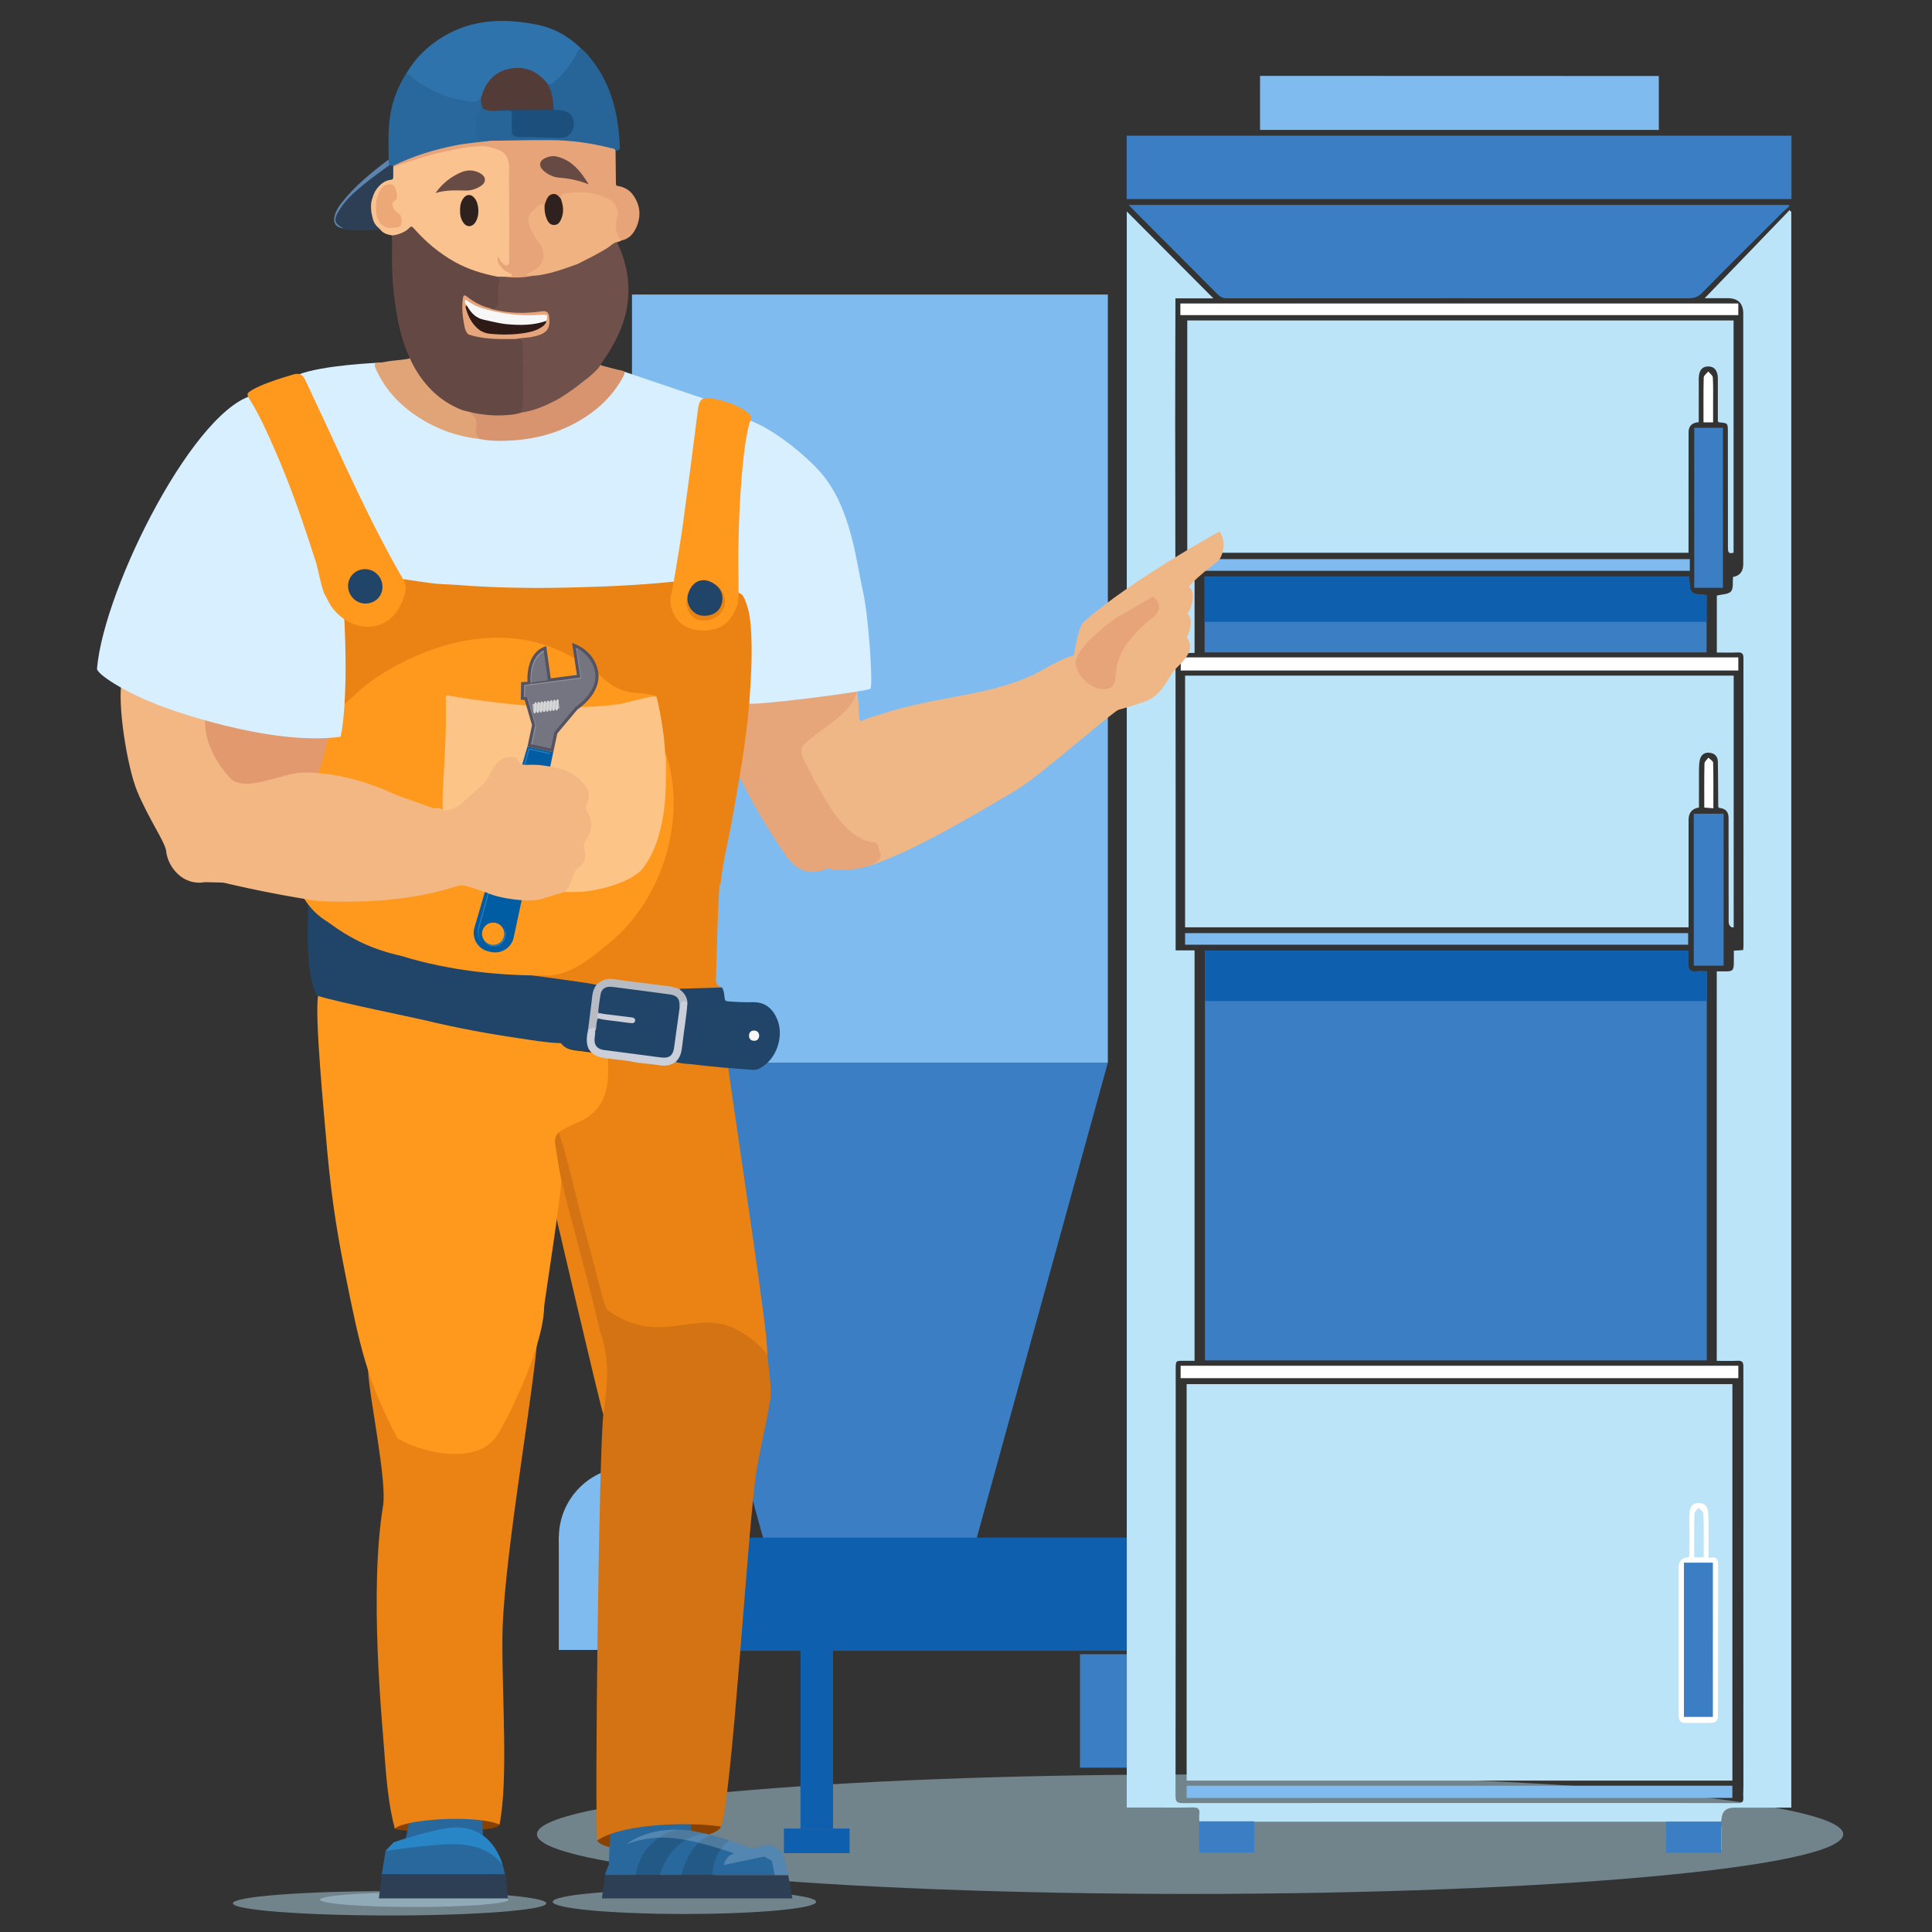 <?xml version="1.0" encoding="UTF-8"?>
<svg xmlns="http://www.w3.org/2000/svg" width="200" height="200" viewBox="0 0 200 200">
  <rect x="0" y="0" width="200" height="200" fill="#333333" stroke="none"/>
  <defs>
    <style>
      .cls-1 {
        fill: #7fbbef;
      }

      .cls-1, .cls-2, .cls-3, .cls-4, .cls-5, .cls-6, .cls-7, .cls-8, .cls-9, .cls-10, .cls-11, .cls-12, .cls-13, .cls-14, .cls-15, .cls-16, .cls-17, .cls-18, .cls-19, .cls-20, .cls-21, .cls-22, .cls-23, .cls-24, .cls-25, .cls-26, .cls-27, .cls-28, .cls-29, .cls-30, .cls-31, .cls-32, .cls-33, .cls-34, .cls-35, .cls-36, .cls-37, .cls-38, .cls-39, .cls-40, .cls-41, .cls-42, .cls-43, .cls-44, .cls-45, .cls-46, .cls-47 {
        stroke-width: 0px;
      }

      .cls-2 {
        fill: #535363;
      }

      .cls-3 {
        fill: #f9c28e;
      }

      .cls-4 {
        fill: #fcc486;
      }

      .cls-5 {
        fill: #2d1916;
      }

      .cls-6 {
        fill: #894100;
      }

      .cls-7 {
        fill: #f0b786;
      }

      .cls-8 {
        fill: #28689c;
      }

      .cls-9 {
        fill: #e8a479;
      }

      .cls-48 {
        isolation: isolate;
      }

      .cls-10 {
        fill: #2886c6;
      }

      .cls-11 {
        fill: #f7f7f7;
      }

      .cls-12 {
        fill: #214568;
      }

      .cls-13 {
        fill: #e6a57a;
      }

      .cls-14 {
        fill: #1c4f7c;
      }

      .cls-15 {
        fill: #005da3;
      }

      .cls-16 {
        fill: #eca877;
      }

      .cls-17 {
        fill: #e3996e;
      }

      .cls-18 {
        fill: #d8946f;
      }

      .cls-19 {
        fill: #ea8313;
      }

      .cls-20 {
        fill: #5d84ae;
      }

      .cls-21 {
        fill: #6f504a;
      }

      .cls-22 {
        fill: #533c38;
      }

      .cls-23, .cls-45 {
        fill: #fff;
      }

      .cls-24 {
        fill: #276497;
      }

      .cls-25 {
        fill: #e1a476;
      }

      .cls-26 {
        fill: #bbe4f9;
      }

      .cls-27 {
        fill: #cacfd9;
      }

      .cls-28 {
        fill: #644843;
      }

      .cls-29 {
        fill: #b7bbc4;
      }

      .cls-30 {
        fill: #bcbec0;
      }

      .cls-31 {
        fill: #d6d7d8;
      }

      .cls-32 {
        fill: #3c7ec4;
      }

      .cls-33 {
        fill: #664a43;
      }

      .cls-34 {
        fill: #d37313;
      }

      .cls-35 {
        fill: #ff991e;
      }

      .cls-36 {
        fill: #b1d4e5;
        mix-blend-mode: multiply;
        opacity: .5;
      }

      .cls-37 {
        opacity: .15;
      }

      .cls-38 {
        fill: #e7a679;
      }

      .cls-39 {
        fill: #684b44;
      }

      .cls-40 {
        fill: #f0b280;
      }

      .cls-41 {
        fill: #2e211e;
      }

      .cls-42 {
        fill: #f2b782;
      }

      .cls-43 {
        fill: #2e73ac;
      }

      .cls-44 {
        fill: #d7efff;
      }

      .cls-45 {
        opacity: .2;
      }

      .cls-46 {
        fill: #0f5faf;
      }

      .cls-47 {
        fill: #2c3f54;
      }
    </style>
  </defs>
  <g class="cls-48">
    <g id="Illustration">
      <path class="cls-36" d="m190.81,189.878c0,3.414-30.273,6.181-67.615,6.181-37.343,0-67.615-2.768-67.615-6.181,0-3.414,30.272-6.182,67.615-6.182,37.343,0,67.615,2.768,67.615,6.182Z"/>
      <g>
        <path class="cls-26" d="m179.337,184.328v-41.043h-56.495v41.043h56.495Z"/>
        <path class="cls-32" d="m176.686,140.829v-40.281c-.384,0-.757-.033-1.122.007-.626.07-.833-.226-.811-.801.017-.436.003-.873.003-1.344h-50.023v42.418h51.953Z"/>
        <path class="cls-26" d="m116.645,187.114c1.052,0,2.056-0,3.06 0,1.261 0,2.522.024,3.782-.009.526-.014.737.15.669.68-.031.245-.005.496-.005.795h53.998c.02-.08.053-.156.057-.234q.061-1.221,1.314-1.22c1.953.001,3.907 0,5.914 0V21.941c-.06-.062-.119-.124-.179-.187-2.904,3.013-5.808,6.026-8.786,9.116.821,0,1.601-0,2.382 0q1.61 0,1.61,1.6c-0,8.639 0,17.277-0,25.916q-0,1.162-1.063,1.341c-.05.508.071,1.159-.2,1.49-.258.315-.925.296-1.472.44v5.894c.727,0,1.455.022,2.181-.008.451-.019.575.156.574.587-.004,9.921.002,19.841.005,29.762 0.0.143-.022.286-.036.458-.311.022-.596.042-.964.067,0,.453.008.887-.002,1.321-.016.719-.132.824-.862.819-.289-.002-.578-0-.904-0v40.318c.721,0,1.43.024,2.135-.009.452-.021.62.091.62.587-.008,14.482 0,28.963.005,43.445 0.0.399-.037.8-.011,1.197.029.449-.148.565-.586.563-4.875-.016-9.75-.012-14.626-.012-14.269-.001-28.537-.004-42.806.008-.543 0-.76-.09-.76-.711.021-14.755.018-29.51.02-44.265 0-.811.003-.811.83-.811.356 0.0.713 0,1.122 0v-42.485h-1.96c0-.295-0-.519-0-.742 0-9.753.007-19.505-.012-29.258-.001-.625.131-.899.795-.806.369.052.752.009,1.176.009v-7.935c-.436,0-.891-.024-1.341.006-.502.034-.647-.169-.646-.66.005-5.107-.018-10.215-.019-15.322-.001-4.015.016-8.029.025-12.044.001-.226 0-.453 0-.743h3.931c-3.027-3.037-5.994-6.013-8.968-8.997v165.223Z"/>
        <path class="cls-26" d="m122.679,69.941v26.056h52.122c0-.214-0-.435 0-.656 0-3.488.001-6.977.001-10.465q0-1.11,1.073-1.283c0-1.285-.005-2.582.003-3.878.002-.334.014-.673.078-.999.101-.511.417-.834.967-.795.558.039.9.363.91.931.027,1.449.026,2.899.037,4.348.001.123 0.0.246 0.0.341.073.052.104.094.139.098q.931.091.931,1.024c.003,3.593.005,7.187.01,10.78 0.0.316.228.634.521.555v-26.057h-56.794Z"/>
        <path class="cls-26" d="m122.905,33.174v24.048h51.892c0-.261-0-.506 0-.751.001-3.909.002-7.818.004-11.727q0-.958,1.052-1.042c0-.484-0-.978 0-1.473 0-1.009-.003-2.018.001-3.026.004-.837.337-1.264.975-1.269.641-.005 1.0.436,1.002,1.249.004,1.49.001,2.979.001,4.442.068.052.099.094.132.097.908.073.903.073.904,1.007.003,3.993.012,7.986.009,11.979-0.0.399.041.685.582.499v-24.033h-56.556Z"/>
        <path class="cls-32" d="m185.156,21.218h-68.316c.462.472.84.866,1.226,1.252,2.656,2.661,5.318,5.316,7.967,7.985.284.286.562.425.981.425,15.923-.011,31.846-.011,47.77.001.594 0,1.004-.137,1.451-.594,2.759-2.825,5.572-5.596,8.371-8.382.202-.201.434-.373.651-.558-.033-.043-.067-.085-.1-.128Z"/>
        <path class="cls-32" d="m124.703,59.701v7.833h51.961v-5.923c-.524-.093-1.218-.017-1.515-.324-.302-.313-.212-1.004-.303-1.585h-50.144Z"/>
        <path class="cls-32" d="m185.453,20.608v-6.562h-68.818v6.562h68.818Z"/>
        <path class="cls-23" d="m179.95,69.411v-1.358h-57.721v1.358h57.721Z"/>
        <path class="cls-23" d="m122.219,141.382v1.285h57.732v-1.285h-57.732Z"/>
        <path class="cls-23" d="m179.948,32.62v-1.203h-57.756v1.203h57.756Z"/>
        <path class="cls-1" d="m179.333,186.121v-1.265h-56.491v1.265h56.491Z"/>
        <path class="cls-1" d="m174.93,59.09v-1.21h-52.28v1.21h52.28Z"/>
        <path class="cls-1" d="m122.679,96.597v1.2h52.075v-1.2h-52.075Z"/>
        <path class="cls-32" d="m178.355,60.85v-16.564h-2.964v16.564h2.964Z"/>
        <path class="cls-32" d="m178.43,84.234h-3.091v15.733h3.091v-15.733Z"/>
        <path class="cls-23" d="m116.013,171.773h-3.613v10.688h3.613v-10.688Z"/>
        <path class="cls-23" d="m178.183,191.53v-2.403h-2.998v2.403h2.998Z"/>
        <path class="cls-23" d="m124.184,189.134v2.402h2.896v-2.402h-2.896Z"/>
        <path class="cls-23" d="m176.347,43.723h.992c0-.638.001-1.26-0-1.882-.002-.924.026-1.849-.029-2.77-.013-.215-.305-.413-.469-.619-.165.208-.466.413-.472.626-.041,1.527-.022,3.056-.022,4.645Z"/>
        <path class="cls-23" d="m177.367,83.673c0-1.623.017-3.17-.023-4.717-.005-.179-.319-.351-.49-.526-.142.201-.402.399-.407.603-.037,1.587-.019,2.909-.019,4.568.297.023.582.044.938.071Z"/>
        <g>
          <path class="cls-23" d="m176.862,161.302c0-1.439.004-2.738-.003-4.037-.002-.314-.012-.633-.074-.939-.101-.499-.448-.75-.95-.747-.518.004-.815.308-.902.798-.051.287-.049.585-.05.878-.005,1.299-.002,2.599-.002,3.863-.088.058-.12.096-.155.099q-.952.079-.952,1.035c-0,5.043-.001,10.085-0,15.128 0.0.839.145.982.985.983.735.001,1.47-0,2.206-.007.681-.007.874-.184.875-.842.008-5.148.003-10.295.021-15.443.002-.661-.176-1.023-.999-.769Zm.449.466v15.96h-2.992v-15.96h2.992Zm-.963-.571h-.942c0-1.529-.016-3.013.019-4.496.005-.205.266-.403.409-.604.172.196.486.388.492.589.042,1.484.023,2.969.023,4.511Z"/>
          <path class="cls-32" d="m177.311,161.769h-2.992v15.96h2.992v-15.96Z"/>
          <path class="cls-26" d="m176.348,161.197c0-1.542.019-3.027-.023-4.511-.006-.201-.32-.393-.492-.589-.143.201-.404.4-.409.604-.035,1.483-.019,2.967-.019,4.496h.942Z"/>
        </g>
        <path class="cls-1" d="m130.439,13.452h41.281v-5.585c-2.422,0-38.3-.012-41.281-.012v5.597Z"/>
        <path class="cls-46" d="m124.733,103.628v-5.217h50.023c0,.471.013.908-.003,1.344-.022.575.185.87.811.801.365-.041.738-.007,1.122-.007v3.08h-51.953Z"/>
        <path class="cls-46" d="m124.703,64.38v-4.679h50.144c.091.581.001,1.272.303,1.585.296.307.99.231,1.515.324v2.77h-51.962Z"/>
        <rect class="cls-32" x="124.136" y="188.541" width="5.702" height="3.22" transform="translate(253.974 380.302) rotate(180)"/>
        <rect class="cls-32" x="111.796" y="171.24" width="4.848" height="11.748" transform="translate(228.441 354.228) rotate(180)"/>
        <rect class="cls-32" x="172.481" y="188.579" width="5.702" height="3.22" transform="translate(350.663 380.378) rotate(180)"/>
      </g>
      <g>
        <rect class="cls-1" x="65.424" y="30.491" width="49.26" height="79.51" transform="translate(180.108 140.492) rotate(180)"/>
        <polygon class="cls-32" points="79.012 159.261 101.096 159.261 114.684 110.001 65.424 110.001 79.012 159.261"/>
        <rect class="cls-46" x="75.881" y="159.175" width="40.763" height="11.713" transform="translate(192.526 330.063) rotate(180)"/>
        <rect class="cls-1" x="57.848" y="159.089" width="14.663" height="11.713" transform="translate(130.358 329.891) rotate(180)"/>
        <rect class="cls-46" x="72.51" y="155.701" width="3.371" height="17.905" transform="translate(148.392 329.306) rotate(180)"/>
        <rect class="cls-46" x="82.864" y="170.802" width="3.371" height="18.49" transform="translate(169.1 360.094) rotate(180)"/>
        <rect class="cls-46" x="81.153" y="189.292" width="6.794" height="2.546" transform="translate(169.1 381.129) rotate(180)"/>
        <circle class="cls-1" cx="65.179" cy="159.175" r="7.327"/>
      </g>
      <g>
        <path class="cls-6" d="m41.503,188.15s-.84.714-.632,1.145,10.818.506,10.84-.416-2.32-1.271-2.32-1.271l-7.888.543Z"/>
        <path class="cls-6" d="m62.269,188.775s-.491,1.368-.431,1.74,1.264.788,1.903.818,10.542-.754,10.87-2.245c.327-1.491-12.505-.193-12.342-.312Z"/>
        <path class="cls-36" d="m24.11,197.03c0,.695,7.263,1.259,16.222,1.259,8.959,0,16.222-.564,16.222-1.259,0-.695-7.263-1.259-16.222-1.259-8.959,0-16.222.564-16.222,1.259Z"/>
        <path class="cls-36" d="m57.219,196.875c0,.695,6.104,1.259,13.633,1.259,7.529,0,13.633-.564,13.633-1.259,0-.695-6.104-1.259-13.633-1.259-7.529,0-13.633.564-13.633,1.259Z"/>
        <ellipse class="cls-36" cx="42.885" cy="196.655" rx="9.755" ry=".757"/>
        <path class="cls-7" d="m111.422,67.894c-.641-.296-3.604,1.566-4.529,1.993-2.151.993-4.431,1.543-6.747,2-2.945.583-5.918,1.045-8.782,1.999-.664.221-1.355.358-1.987.674-.292.146-.42.072-.429-.267-.032-1.246-.185-2.481-.327-3.718-.018-.153-.064-.303-.097-.455-.033.005-.077.015-.08.037-.111.991-.873,1.593-1.415,2.314-1.21,1.611-2.539,3.124-3.938,4.574-.363.377-.379.556-.157,1.047.283.625.401,1.317.767,1.909.737,1.194,1.237,2.533,2.108,3.637.872,1.104,1.619,2.369,2.913,3.04.505.262.963.742,1.624.661.126-.015.283.017.331.135.173.428.368.857.375,1.33.003.178-.149.261-.304.317-.279.1-.564.185-.842.288-.171.063-.371.09-.457.29.769-.083,1.477-.388,2.178-.672,1.993-.807,3.918-1.761,5.811-2.783,2.604-1.406,5.152-2.907,7.698-4.412,2.52-1.489,10.111-8.254,10.911-8.524-.52-.226-2.312-4.133-4.626-5.414Z"/>
        <path class="cls-38" d="m88.157,67.645c-2.591,1.636-11.52,4.008-14.602,4.39,1.298,5.706,4.243,11.392,7.821,16.565,1.292,1.868,2.895,1.937,4.322,1.286,1.133.45,5.825.054,5.443-1.53-.297-.424-.044-1.293-.837-1.147-3.017-.653-4.617-4.064-6.111-6.615-.335-.976-1.803-2.697-.986-3.501,1.842-1.834,5.842-3.6,5.463-6.163-.122-.826-.329-2.22-.514-3.284Z"/>
        <path class="cls-7" d="m115.288,73.575c.056.663-3.896.99-4.654-1.839.226-1.223.656-6.586,1.603-7.411,5.043-4.396,14.009-9.312,14.009-9.312.984,1.532-.06,2.985-.06,2.985,0,0-3.09,2.358-3.096,2.799.634.278.451,1.996-.182,2.731.618.439.321,1.777-.051,2.432.357.535.431.981.223,1.532-.353.934-1.327,1.544-1.748,2.206-.798,1.254-1.345,2.43-2.889,2.956-2.622.894-3.155.92-3.155.92Z"/>
        <g>
          <path class="cls-8" d="m46.606,184.295c3.132,0,4.53,1.382,4.53,1.382l-1.23,1.934.224,6.424h-8.837l1.398-7.184-.951-1.589s.875-.967,4.866-.967Z"/>
          <path class="cls-8" d="m52.266,194.035s-.619-4.87-5.063-4.87c-1.894,0-6.447,1.554-6.447,1.554l-.838.881-.401,2.435h12.748Z"/>
          <path class="cls-10" d="m46.897,190.904c-2.183,0-6.978.696-6.978.696l.838-.881s4.553-1.554,6.447-1.554c3.188,0,4.404,2.501,4.838,3.918-.739-1.007-2.223-2.179-5.145-2.179Z"/>
          <polygon class="cls-47" points="52.353 194.035 52.566 196.522 39.225 196.522 39.518 194.035 52.353 194.035"/>
          <path class="cls-37" d="m41.74,185.262l.951,1.589c4.894-1.762,7.215.76,7.215.76l1.23-1.934s-1.398-1.382-4.53-1.382c-3.991,0-4.866.967-4.866.967Z"/>
        </g>
        <path class="cls-44" d="m38.305,60.823c.703-8.347-13.027-10.73-12.514-19.184.07-1.151,2.516-1.85,5.053-2.852,2.537-1.002,8.349-1.237,8.349-1.237l25.41.919,9.498,3.215-2.095,19.491-32.895,7.346s-2.026,1.654-4.415,3.459c-.054,1.105-.127,2.281-.182,2.578.027.518-.123,1.007-.233,1.504-.172.781-.465,1.519-.8,2.238-.969,2.077-2.487,3.588-4.643,4.422-.172.066-.673.482-.858.351-.367-1.037-.724-2.216-.983-3.289-.093-.384-.166-.802-.616-.837-.032-.194.231-.33.325-.47.355-.533.726-1.055,1.052-1.607.171-.29.223-.415.094-.478-6.991-.177-12.467-2.085-13.415-2.534-3.109-1.199,23.821-12.469,23.868-13.036Z"/>
        <g>
          <path class="cls-8" d="m66.405,184.661c-3.035,0-3.038.108-3.038.108l-.159,3.105-.217,6.225h8.562l-.011-7.378-.423-1.123s-.848-.937-4.715-.937Z"/>
          <path class="cls-8" d="m62.628,194.113s.921-4.719,7.533-4.719c2.818,0,7.641,1.975,7.641,1.975l1.951-.469,1.246.853.596,2.359h-18.967Z"/>
          <polygon class="cls-47" points="62.628 194.113 62.313 196.522 82.028 196.522 81.595 194.113 62.628 194.113"/>
          <path class="cls-37" d="m70.16,189.394c.873,0,1.938.19,2.993.451-0.0 0-0.0 0-0.0 0-1.614-.028-3.914,1.144-4.853,4.268h-2.493c.686-4.105,4.353-4.719,4.353-4.719Z"/>
          <path class="cls-37" d="m73.648,189.973c.64.172,1.264.364,1.826.549-1.867,1.496-1.709,3.591-1.709,3.591h-3.224s.759-3.447,3.108-4.14Z"/>
          <path class="cls-45" d="m79.116,192.194l-4.195.87s.201-.959,1.071-1.205c-5.064-1.695-7.808-2.164-11.158-.943,1.131-.843,2.818-1.522,5.326-1.522,2.818,0,7.641,1.975,7.641,1.975l1.951-.469,1.246.853.596,2.359h-1.386l-.312-1.495-.781-.424Z"/>
        </g>
        <path class="cls-19" d="m79.438,140.316c-.037-1.515-.244-3.015-.436-4.514-.969-7.553-3.788-25.951-3.825-26.89-.082-.143-2.215.244-2.352.228-1.559-.186-3.139-.128-4.703-.26-1.043.516-3.75.797-4.807.69-.263-.027-.525-.094-.779.038-.197.207-.138.719-.14.963-.009.951-.183,1.892-.427,2.831-.349,1.34-1.134,2.116-2.334,2.765-.509.275-3.111.641-2.732,2.813.331,1.844-.136,3.032.182,4.878.032.189,5.07,21.796,5.375,22.576.112.286,7.107.19,8.913-.409,1.377.442,7.797-5.711,8.067-5.71Z"/>
        <path class="cls-19" d="m51.711,188.879c.9-4.569.277-12.73.296-19.033-.02-7.271,2.806-22.977,3.562-30.548.272-2.73-4.297,6.243-4.216,8.878.066,1.065-1.384.568-2.033.538-1.333-.297-2.711-.056-4.038-.381-1.316-.039-7.218-7.741-7.175-6.44.086,2.565,1.97,11.394,1.549,13.968-1.453,8.871-.088,22.428.116,25.317s.449,5.724,1.1,8.119c1.026-.996,8.51-1.462,10.84-.416Z"/>
        <path class="cls-34" d="m61.837,190.514c2.997-1.943,10.452-1.844,12.773-1.427,1.13-2.245,2.831-31.4,3.698-36.819.36-2.25,1.444-6.784,1.482-7.905s-.352-4.047-.352-4.047c-.741-1.274-3.124-2.833-4.019-3.042-3.983-1.392-7.468,2.024-12.542-1.672-.205-.149-.581-1.557-.648-1.821-.847-3.356-1.926-7.204-2.716-10.474-.338-1.4-1.66-6.845-2.095-6.784-.751.105,1.333,8.204,1.468,8.723.803,3.089,2.545,9.455,3.25,12.656,1.044,2.747.741,5.623.323,8.533-.437,3.041-.935,41.643-.621,44.081Z"/>
        <path class="cls-44" d="m76.551,61.434c.626.755.792,1.679.915,2.605.326,2.454.178,4.913.046,7.372-.025.466-.043.933-.064,1.4.243.314,12.58-1.248,12.678-1.526.245-.653-.201-7.401-.79-10.058-.765-3.451-1.263-8.699-4.366-12.302-1.233-1.432-4.251-4.074-7.007-5.273-.086-.037-.17-.078-.255-.117-.288.106-.299.381-.357.614-.313,1.261-.459,2.549-.586,3.838-.209,2.126-.306,4.259-.408,6.393-.092,1.936-.039,3.868-.066,5.802-.006.428-.03.877.258,1.252Z"/>
        <path class="cls-19" d="m28.348,82.772c2.636-.854,4.404-3.308,5.419-5.826.392-.973.424-2.284.674-2.631.084-.722.201-2.389.221-2.807.032-.537-.202-5.687-.347-6.495-.18-1.008-.327-2.023-.61-3.01-.045-.157-.072-.3-.018-.454.025-.067.06-.121.144-.113.095.052.2.789.356,1.02.412.614.922,1.144,1.518,1.576.622.45,1.336.731,2.104.653,4.779-1.14,3.815-4.355,3.933-4.734,1.098.157,2.194.336,3.295.463.72.083,1.45.074,2.174.132,3.896.31,7.797.366,11.702.275,3.59-.083,7.177-.23,10.751-.604.267.022.167.221.151.352-.049.387-.163.764-.227,1.148-.098.587-.215,1.211.251,1.693,1.007,1.042,2.087,1.872,3.712,1.552,1.04-.205,1.719-.817,2.299-1.599.319-.43.449-.954.467-1.501.007-.194-.042-.483.323-.428.273.163.385.441.5.714.494,1.173.581,2.427.636,3.669.104,2.322-.052,4.641-.208,6.958-.078.619-.108,1.242-.18,1.86-.418,3.583-1.038,7.134-1.686,10.681-.353,1.933-.854,3.839-1.06,5.799-.019.182-.025.377-.157.53-.235,3.249-.261,6.507-.372,9.761-.016.46.216.69.616.814-.173.221-.423.165-.649.172-1.23.039-2.459.132-3.692.108-.333-.007-.629-.169-.955-.218-1.574-.24-3.159-.396-4.733-.632-1.033-.155-2.07-.38-2.988.372-1.713-.214-3.423-.45-5.129-.711-.208-.032-2.228-.304-2.387-.493.011-.053,1.812.187,1.83.148-4.793-.155-9.84-1.833-14.519-3.276-3.04-.685-5.03-3.18-7.441-4.966-3.716-2.237-3.901-3.814-5.342-7.653-.024-.512-1.379-2.313-.378-2.297Z"/>
        <path class="cls-12" d="m31.863,93.604c.07.09-.07,4.124,0,4.214.057,1.786.252,3.864.912,5.193.604,1.217,11.026,2.582,11.298,2.654,5.044,1.346,10.164,2.302,15.339,2.965.509.065,1.04.276,1.561.017.112-.186-.004-.36-.03-.539-.073-.512-.032-1.021.056-1.528.132-1.095.304-2.185.417-3.282.048-.47.307-.877.33-1.346-.738-.271-16.182-2.194-16.942-2.323-1.158-.197-8.74-2.137-12.941-6.024Z"/>
        <path class="cls-35" d="m76.456,60.083c-.073-3.746.047-7.486.367-11.219.132-1.536.302-3.071.643-4.58.058-.256.092-.523.244-.749.167-.481-.149-.733-.479-.955-.973-.655-2.061-1.04-3.201-1.27-1.343-.271-1.628-.126-1.805,1.275-.491,3.886-.995,7.77-1.526,11.651-.252,1.839-.574,3.669-.873,5.501-.027.163-.219,1.353-.331,1.771-.354,1.323.401,3.102,2.078,3.589,1.425.413,2.646-.015,2.955-.171.869-.438,1.371-1.214,1.733-2.108.156-.385.175-.785.179-1.191.001-.065.024-1.092.015-1.544Z"/>
        <path class="cls-25" d="m49.611,45.436c-.238-.564-.181-1.136-.149-1.733.021-.39-.249-.813-.684-1.014-.017-.205-4.724-2.748-6.004-5.121-.088-.162-.177-.324-.265-.486-.83.214-1.692.193-2.529.361-.259.052-.523.084-.786.108-.378.034-.504.142-.325.553.879,2.02,2.272,3.6,4.071,4.837,2.015,1.386,4.235,2.231,6.671,2.495Z"/>
        <path class="cls-3" d="m39.391,23.806c.333.362.616.45,1.146.553.179.035.03.336.098.504.214-.398.622-.473.998-.604.132-.046.252-.121.367-.203.614-.433.623-.441,1.157.114,1.529,1.589,3.251,2.905,5.311,3.731.997.4,2.03.69,3.095.858.229.008.458.008.687.008.141-.008.282-.001.422-.014.157-.014.327-.027.37-.22.04-.182-.078-.295-.22-.376-.258-.147-.523-.282-.734-.498-.188-.191-.322-.419-.425-.647.122.135.231.307.402.419.368.242.669.118.755-.319.039-.2.025-.405.025-.608.001-2.874.004-5.749-.001-8.623-.003-1.813-.359-2.631-2.806-2.875-1.112-.111-2.207.179-3.293.388-1.951.376-3.851.94-5.704,1.659-.117.045-.234.087-.33.17-.196.262-.113.568-.126.857-.009.207-.061.354-.283.42-1.187.35-1.728,1.236-1.954,2.379-.027.328-.017.656-.012.983.068.544.241,1.052.58,1.487.116.149.344.323.474.453Z"/>
        <path class="cls-9" d="m40.71,17.287c1.661-.574,3.319-1.161,5.041-1.534,1.349-.292,2.697-.593,4.087-.623.588-.013,1.133.156,1.68.342.931.317,1.176,1.082,1.182,1.923.026,3.203.01,6.407.013,9.61 0.0.183-.025.357-.199.442-.191.093-.316-.065-.447-.167-.24-.188-.37-.45-.49-.73-.172.428.045.757.274,1.069.207.281.502.466.816.611.137.064.346.073.298.285-.042.185-.233.102-.362.115-.124.013-.249.011-.374.016.024.157.153.194.272.2.875.041,1.752.084,2.608-.169.109-.294-.192-.181-.293-.303.24-.135.503-.233.723-.404.941-.734,1.115-1.839.418-2.821-.418-.588-.792-1.186-1.031-1.879-.196-.569-.089-.996.341-1.387.327-.297.642-.599,1.12-.615.224-.095.204-.33.282-.506.258-.58.614-.68,1.129-.309.092.067.167.205.314.09.155-.262.388-.375.686-.42,1.421-.215,2.791-.079,4.09.57.748.374,1.068,1.05.853,1.854-.127.477-.129.96-.072,1.436.049.408.304.718.68.91.782-.161,1.242-.713,1.536-1.384.49-1.119.399-2.219-.291-3.246-.366-.545-.889-.866-1.529-.991-.158-.031-.304-.02-.306-.252-.006-1.138-.024-2.275-.037-3.413.025-.334-.249-.363-.46-.417-1.178-.302-2.372-.531-3.582-.654-1.237-.126-2.482-.268-3.722-.187-1.743.114-3.486.012-5.227.108-.515.15-1.051.088-1.577.147-2.782.314-5.44,1.063-7.999,2.184-.183.08-.381.15-.48.35-.011.054 0.0.104.033.149Z"/>
        <path class="cls-43" d="m60.125,4.999c-1.277-1.264-2.809-2.102-4.551-2.45-3.342-.667-6.623-.586-9.661,1.22-1.61.957-2.922,2.23-3.868,3.86,1.341,1.264,2.922,2.083,4.681,2.609.586.175,1.188.218,1.774.376.532.143,1.064.089,1.371-.492.196-.286.264-.628.407-.939,1.043-2.277,4.177-2.642,5.751-1.025.184.189.382.365.582.538.37.215.616.091.936-.189.847-.739,1.495-1.621,2.081-2.562.189-.303.352-.621.498-.947Z"/>
        <path class="cls-12" d="m69.934,109.931c.652.211,1.338.187,2.008.275,1.026.135,2.059.218,3.089.323.961.074,1.922.148,2.884.222.489.038.876-.21,1.236-.482,1.376-1.038,1.976-3.187,1.297-4.775-.463-1.081-1.24-1.774-2.511-1.748-.858.017-1.716-.014-2.573-.087-.226-.019-.317-.08-.35-.32-.053-.38-.043-.784-.283-1.119-1.3.041-2.599.081-3.899.123-.168.006-.343-.039-.5.06.011.193.164.294.274.421.275.316.451.672.442,1.102-.181,1.514-.408,3.022-.575,4.536-.06.546-.38.973-.539,1.469Z"/>
        <path class="cls-24" d="m60.125,4.999c-.418.231-.45.719-.702,1.066-.571.785-1.066,1.612-1.853,2.232-.297.234-.477.544-.907.36-.035.055-.057.121-.028.177.39.748.456,1.573.568,2.387.011.078.049.147.108.202.288.143.61.103.913.173.728.168,1.029.543,1.003,1.29-.024.687-.422,1.142-1.1,1.237-.371.052-.752.061-1.12.011-.87-.118-1.743-.062-2.614-.079-.202-.004-.406.007-.607-.019-.523-.065-.642-.192-.654-.716-.009-.405.001-.811-.004-1.216-.009-.689-.075-.755-.746-.761-.296-.003-.592.006-.888-.009-.339-.004-.679-.011-1.018.004-.356.016-.567-.089-.54-.489.009-.138-.012-.278-.106-.395-.302-.012-.241.238-.242.388-.004.354-.069.676-.289.963-.076.099-.122.228-.117.35.023.637-.033,1.276.04,1.911.032.28.208.442.482.499.322.067.646.071.969.009,2.12-.026,4.24-.083,6.36-.07,2.111.013,4.192.314,6.238.834.167.042.391.027.451.267.251-.027.45-.084.438-.415-.122-3.381-.881-6.549-3.088-9.23-.286-.348-.574-.699-.947-.962Z"/>
        <path class="cls-8" d="m50.674,14.576c-.062-.003-.124-.007-.187-.008-1.079-.013-1.238-.19-1.162-1.253.021-.293.056-.593-.03-.881-.054-.182-.009-.417.07-.486.448-.393.319-.907.36-1.387.004-.041.044-.08.067-.119.124-.118.119-.243.021-.373-.442.632-1.028.499-1.652.354-.802-.187-1.624-.292-2.389-.624-1.208-.524-2.398-1.074-3.355-2.014-.107-.105-.22-.17-.371-.154-1.128,1.738-1.704,3.656-1.8,5.713-.05,1.056-.013,2.116-.015,3.173-.092.196-.134.39.026.574.124.107.261.15.421.09,2.077-1.032,4.269-1.704,6.542-2.147,1.145-.223,2.306-.291,3.455-.458Z"/>
        <path class="cls-40" d="m64.35,24.892c-.722-.751-.694-1.61-.413-2.536.173-.569-.277-1.404-.811-1.693-1.447-.783-2.984-.9-4.575-.645-.309.05-.521.203-.498.558-.131.185-.003.358.029.534.104.562.118,1.112-.175,1.63-.129.228-.295.412-.581.395-.275-.016-.456-.19-.574-.422-.156-.308-.223-.644-.258-.986-.017-.166.02-.347-.117-.484-.427-.286-.675.117-.912.302-.907.711-.964,1.147-.429,2.356.184.416.433.793.709,1.149.892,1.153.617,2.411-.679,3.063-.177.089-.352.182-.544.281.207.232.447.101.648.157.209.169.443.101.67.062,1.371-.232,2.685-.657,3.967-1.187,1.335-.604,2.626-1.286,3.819-2.143.089-.064.179-.125.243-.216.195-.033.309-.093.48-.177Z"/>
        <path class="cls-18" d="m62.137,37.734c-.691.802-1.4,1.586-2.293,2.174-.235.018-.385.189-.558.314-1.647,1.185-3.441,2.035-5.448,2.406-1.414.303-2.831.3-4.252.064-.242-.04-.481-.137-.733-.063-.19.116-.053.206.033.283.396.358.52.805.41,1.311-.102.466.021.858.315,1.213,1.201.249,2.419.228,3.628.145,2.313-.159,4.507-.771,6.539-1.912,2.015-1.132,3.646-2.65,4.751-4.706.187-.349.229-.536-.248-.623-.58-.107-1.148-.283-1.721-.428-.15-.038-.309-.052-.421-.177Z"/>
        <path class="cls-47" d="m40.677,17.181c-.117-.032-.235-.063-.352-.095-.228-.026-.378.133-.539.246-1.457,1.027-2.849,2.132-4.076,3.433-.335.355-.601.757-.815,1.192-.44.896-.265,1.331.663,1.706.403.186.84.166,1.264.175.74.016,1.828-.024,2.569-.031-.074-.087-.128-.127-.365-.363-.43-.427-.443-.877-.578-1.445-.052-.387-.065-.774.005-1.161.126-.422.232-.841.5-1.218.391-.551.864-.933,1.542-1.017.199-.025.212-.136.211-.288-.002-.343.002-.686.004-1.028-.011-.035-.022-.071-.033-.106Z"/>
        <path class="cls-20" d="m35.558,23.662c-.92-.55-1.126-.829-.38-2.001.79-1.241,1.948-2.139,3.081-3.043.67-.534,1.375-1.023,2.065-1.532-.112-.176-.072-.378-.095-.569-1.773,1.337-3.502,2.723-4.878,4.491-.308.396-.573.821-.706,1.312-.205.76.115,1.226.912,1.342Z"/>
        <path class="cls-35" d="m33.766,76.946c-1.015,2.519-2.783,4.972-5.419,5.826-1.001-.017.354,1.784.378,2.297,1.441,3.84,1.475,8.122,5.19,10.359,2.412,1.785,4.608,2.85,7.648,3.535,5.016,1.547,10.4,2.09,15.495,2.011,2.338-.228,4.373-2.016,6.148-3.463,5.63-4.712,7.968-13.262,5.624-19.771-.246-.683-.562-.331-.41.45.152,2.741.412,5.482-.324,8.153-1.182,5.755-6.852,5.782-11.496,5.525-7.384.628-11.134-2.02-10.721-9.955,1.524-15.23-3.599-7.785,15.272-8.624,1.848-.197,5.23-.313,6.809-1.207-.186-.178-1.625-.328-1.824-.333-2.746-.057-3.775-1.812-5.007-2.603-2.605-1.672-4.864-2.748-7.972-3.05-7.468-.727-14.135,3.789-15.708,5.195-1.036.957-2.224,1.862-3.008,3.023-.251.347-.282,1.658-.674,2.631Z"/>
        <path class="cls-4" d="m64.058,72.892c-2.304.35-4.628.323-6.946.273-1.892-.041-3.777-.209-5.66-.432-1.679-.199-3.35-.431-5.013-.732-.331-.06-.289.13-.29.315-.003,1.125.031,2.251-.008,3.375-.068,1.958-.174,3.914-.281,5.87-.019.352-.5,6.486,2.139,8.497.724.656,1.531,1.252,2.468,1.563,1.122.702,8.206.773,9.275.702.951.054,4.803-.527,6.623-2.211,1.367-1.666,1.948-3.646,2.294-5.73.319-1.919.268-3.848.273-5.777.001-.312-.148-.608-.093-.925-.106-1.749-.456-3.816-.86-5.523-.075-.318-2.976.594-3.921.738Z"/>
        <path class="cls-29" d="m61.747,101.952c-.444.54-.433,1.208-.517,1.847-.121.919-.23,1.84-.345,2.761.286.001.587-.06.811.198.236-.391.177-.842.263-1.264-.138-.398.319-.368.426-.591-.233-.173-.317-.391-.264-.686.058-.321.08-.649.128-.972.114-.765.455-1.033,1.215-.941,1.236.149,2.47.314,3.703.485.57.079,1.143.139,1.712.222,1.146.167,1.186.201,1.38,1.307.166.228.242.045.254-.082.04-.44.265-.538.648-.397-.005-.636-.356-1.073-.83-1.438-.889-.387-1.854-.371-2.787-.511-1.307-.197-2.627-.307-3.93-.519-.749-.122-1.348.051-1.867.58Z"/>
        <path class="cls-17" d="m34.457,70.606c-.948.19-2.169.371-3.075.555-2.168.44-4.359.702-6.561.9-1.324.119-2.652.12-3.977.188-.762.278-.62.973-.668,1.543-.137,1.631.23,3.208.858,4.68.531,1.244,1.393,2.321,2.45,3.201.347.289.775.107,1.168.096.612-.017,1.178-.265,1.775-.375.768-.142,1.538-.197,2.31-.262.174-.015,3.461.308,3.573.157,1.263-1.696,2.687-8.94,2.148-10.683Z"/>
        <path class="cls-35" d="m57.885,107.983c-1.405-.053-2.787-.302-4.173-.505-3.253-.477-6.484-1.078-9.681-1.849-1.271-.306-9.07-1.883-11.103-2.529-.38,1.957.683,12.974.76,13.911.491,5.957,1.001,9.582,2.052,14.861,1.518,7.622,2.316,11.198,5.406,17.013,1.954,1.284,7.973,3.004,10.24-.177.829-1.163,4.875-9.044,4.951-13.5.005-.311,1.896-12.303,1.746-13.088-.226-1.186-.39-2.383-.597-3.573-.124-.711.09-1.249.74-1.594.589-.313,1.201-.584,1.807-.864,2.009-.93,2.839-2.591,2.912-4.713.023-.67.005-1.342.006-2.013-.053-.234-.259-.188-.414-.215-1.013-.177-2.037-.27-3.055-.415-.511-.073-.967-.226-1.318-.625-.069-.078-.147-.169-.278-.125Z"/>
        <path class="cls-27" d="m60.964,108.635c.448.68,1.136.838,1.887.931,1.061.132,2.13.219,3.177.449.741.084,1.486.145,2.222.259.615.095,1.176.037,1.684-.342.57-.497.633-1.181.713-1.87.162-1.408.413-2.806.515-4.221-.121-.131-.215-.301-.451-.189-.186.088-.297.195-.277.416.01.117.026.249-.092.337-.203.124-.204.334-.23.534-.152,1.159-.307,2.318-.466,3.476-.1.729-.339.95-1.087.912-1.059-.055-2.101-.263-3.153-.387-.913-.107-1.824-.235-2.734-.363-.786-.111-1.037-.448-.951-1.243.022-.2.066-.406-.096-.576-.068-.466-.082-.47-.739-.198-.139.698-.267,1.396.078,2.075Z"/>
        <path class="cls-19" d="m74.176,60.614c.223.403.509.765.493,1.28-.027.902-.541,1.599-1.334,1.716-.958.141-1.835-.343-2.056-1.02-.059-.223-.087-.483-.119-.713-.352.907.289,2.133,1.204,2.311.473.092,1.16.039,1.577-.188.437-.238.784-.565,1.021-1.14s.057-1.848-.787-2.247Z"/>
        <path class="cls-21" d="m51.431,30.986c-.06-.525-.047-1.073.039-1.594.043-.261.119-.495.022-.751.246.001.491.002.737.003.986.147,1.966.097,2.942-.092.215-.021.433-.033.646-.066,1.388-.213,2.7-.689,4.009-1.173l-0-0c1.023-.514,2.049-1.022,3.026-1.624.338-.208.599-.545,1.017-.621.752,1.534,1.177,3.155,1.188,4.863.019,2.966-1.15,5.35-2.889,7.835-.464.948-3.663,3.154-4.4,3.553-1.207.652-2.458,1.2-3.833,1.395-.123-.34.049-.665.055-1.002.03-1.865-.034-3.73-.003-5.595.008-.494-.109-.851-.618-.995.03-.313.286-.226.462-.243.731-.067,1.46-.133,2.153-.406.424-.167.648-.468.7-.911.025-.218.025-.437.021-.655-.009-.431-.148-.577-.568-.538-.357.033-.715.064-1.072.098-1.346.13-2.676.013-3.989-.301-.132-.032-.333-.027-.331-.255.735-.119.767-.215.686-.929Z"/>
        <path class="cls-16" d="m38.93,21.461c-.021.798.114,1.472.76,1.92.446.308.961.215,1.45.146.212-.03.398-.178.415-.443.027-.403.015-.802-.373-1.039-.258-.157-.413-.373-.517-.639-.087-.224-.078-.445.141-.583.464-.293.284-.699.201-1.08-.068-.314-.208-.622-.568-.663-.44-.05-.8.165-1.022.533-.352.584-.545,1.221-.487,1.848Z"/>
        <path class="cls-39" d="m45.085,19.984c1.029-.324,2.071-.284,3.115-.261.538.012,1.048-.143,1.512-.424.657-.397.653-1-.022-1.373-.625-.345-1.289-.37-1.94-.094-1.081.458-1.971,1.171-2.665,2.151Z"/>
        <path class="cls-41" d="m47.625,21.792c-.011.463.08.902.358,1.28.343.467.862.453,1.201-.019.466-.65.447-1.892-.038-2.52-.376-.485-.882-.463-1.221.055-.239.366-.313.774-.3,1.203Z"/>
        <path class="cls-28" d="m40.571,24.371c.559-.019,1.405-.349,1.771-.753.199-.22.297-.206.493.017,1.221,1.39,2.619,2.57,4.239,3.478,1.381.774,2.873,1.226,4.417,1.529.201.157.215.361.159.591-.143.582-.136,1.175-.076,1.764.074.721-.054.908-.792,1.03-.818-.146-1.528-.534-2.203-.994-.481-.327-.531-.314-.597.274-.074.659.076,1.306.13,1.958.04.484.198.923.478,1.315.071-.019.145-.009.218.009,1.324.324,2.669.407,4.026.377.183-.004.377-.017.525.134.374-.033.723.034.747.48.038.693.017,1.389.021,2.084.004.746.008,1.492.011,2.238.003.943.097,1.892-.203,2.813-.576.206-1.177.243-1.781.274-1.14.059-2.264-.057-3.377-.3-.089-.047-.749-.169-.974-.257-2.232-.878-3.828-2.461-4.975-4.532-.142-.256-.281-.552-.428-.87-.864-1.868-1.253-3.786-1.531-5.82-.288-2.11-.33-3.946-.281-6.066-.002-.385-.007-.557-.018-.774Z"/>
        <path class="cls-13" d="m48.496,34.626c1.431.472,2.912.49,4.396.474.156-.002.312-0.0.468-0.0.633-.158,1.298-.096,1.929-.275.06-.017.123-.019.183-.034,1.202-.318,1.54-.834,1.365-2.079-.058-.414-.302-.554-.79-.483-1.713.251-3.414.22-5.098-.218-.072-.019-.137-.063-.206-.096-.877-.214-1.66-.623-2.361-1.181-.32-.255-.419-.202-.47.199-.126.988-.013,1.956.183,2.921.059.294.173.563.4.772Z"/>
        <path class="cls-33" d="m60.94,19.083c-.79-1.288-1.678-2.463-3.248-2.865-.425-.109-.839-.038-1.23.136-.634.281-.731.824-.217,1.295.472.432,1.052.699,1.682.747,1.037.078,2.03.291,3.014.688Z"/>
        <path class="cls-41" d="m56.377,21.243c-.021.451.015.894.181,1.32.147.379.344.727.806.725.447-.002.637-.353.77-.711.252-.674.176-1.344-.082-2.002-.228-.273-.446-.577-.871-.48-.42.096-.556.451-.69.8-.043.114-.077.231-.115.347Z"/>
        <path class="cls-22" d="m49.813,10.068c-.007.124-.014.249-.021.373q.039,1.04,1.097,1.031c.201-.002.401-.003.602-.004.553-.061,1.104-.085,1.656.028.367.075.742.031,1.114.033.806.004,1.613.006,2.419-.001.213-.002.44.025.613-.15.015-.959-.147-1.877-.63-2.72-.952-1.234-2.209-1.82-3.75-1.573-1.428.229-2.413,1.082-2.919,2.456-.064.175-.121.352-.182.528Z"/>
        <path class="cls-11" d="m78.595,107.222c-.024-.333-.205-.537-.527-.541-.323-.004-.527.197-.532.526-.006.333.2.531.521.537.323.005.508-.194.539-.521Z"/>
        <path class="cls-14" d="m57.293,11.376c-1.755.003-3.51.003-5.265.011-.18.001-.375-.059-.537.08.359.002.718.021,1.075.001.317-.018.448.079.434.417-.024.56 0,1.122-.009,1.684-.005.315.108.506.44.54.122.013.242.08.362.076,1.417-.042,2.829.085,4.245.096.599.004,1.118-.397,1.277-.915.208-.68.059-1.334-.449-1.679-.467-.317-1.028-.308-1.572-.311Z"/>
        <path class="cls-12" d="m61.624,106.758c-.02.217-.028.436-.061.651-.109.719.221,1.189.941,1.286,1.5.202,3.001.391,4.502.586.495.064.989.142,1.485.193.821.083,1.183-.224,1.292-1.037.179-1.345.372-2.688.559-4.032-.001-.078-.005-.155-.002-.233.037-.776-.233-1.125-1.014-1.232-1.761-.242-3.523-.467-5.286-.696-.294-.038-.588-.086-.883-.095-.513-.015-.885.258-.978.755-.109.582-.177,1.172-.246,1.76-.047.397.357.112.464.287.27.233.613.188.928.233.6.086,1.204.145,1.802.245.14.024.38.015.358.204-.021.182-.254.141-.397.122-.817-.106-1.634-.214-2.451-.316-.244-.031-.489-.103-.737-.016-.231.416-.091.91-.276,1.336Z"/>
        <path class="cls-27" d="m61.9,105.422c.829.221,1.688.243,2.53.38.307.05.617.079.927.112.186.02.355-.015.385-.237.033-.245-.129-.329-.336-.354-1.003-.125-2.006-.249-3.01-.373-.229.091-.796-.174-.496.472Z"/>
        <path class="cls-11" d="m56.56,33.214c.168-.637.131-.672-.55-.623-2.096.151-4.15-.085-6.157-.709-.596-.185-1.137-.487-1.653-.866-.166.248-.004.415.091.592.176.676.567,1.189,1.227,1.423,1.991.704,4.038.894,6.126.573.327-.05.696-.061.916-.39Z"/>
        <path class="cls-5" d="m56.56,33.214c-1.307.468-2.657.471-4.013.354-.823-.071-1.621-.292-2.428-.459-.827-.171-1.326-.682-1.722-1.36-.029-.05-.07-.094-.106-.141-.113.078-.094.189-.065.296.223.813.586,1.548,1.228,2.113.371.327.81.492,1.315.539,1.234.114,2.46.107,3.681-.107.509-.089,1.008-.222,1.456-.487.295-.175.588-.367.654-.748Z"/>
        <path class="cls-42" d="m15.637,71.963c-.751.218-2.765-2.618-3.015-1.519-.518,2.279.535,8.959,1.582,11.473,1.2,2.881,2.903,5.285,2.993,6.173.177,1.742,1.813,3.641,4.013,3.229,8.075.156,14.545,1.205,23.612-1.026,1.293.058,2.091-.979,3.298-1.153.843-.147,1.348-.983,2.174-1.238.429-.145.545-.865.073-1.068-6.761-2.839-11.38-6.741-18.805-6.868-2.199-.038-5.876,2.061-7.605.717-2.088-2.154-3.653-5.58-2.115-8.383-.015-.268-1.234-.209-1.38-.208-2.053.047-2.786-.097-4.826-.128Z"/>
        <path class="cls-44" d="m26.622,40.825c1.142-.158,2.687-1.036,5.224-2.038,1.115-.441-2.187.704-.578.515-1.008,2.82,2.497,7.523,3.05,11.459,2.527,17.996,1.036,25.575.907,25.513-7.349.997-18.244-2.991-19.192-3.44-3.109-1.199-6.037-3.056-5.99-3.623.703-8.347,10.343-27.524,16.578-28.385Z"/>
        <path class="cls-35" d="m41.743,59.978c-3.52-6.043-6.283-12.46-9.266-18.768-.3-.635-.588-1.276-.895-1.908-.27-.557-.631-.708-1.228-.532-1.198.353-2.393.72-3.536,1.232-.242.108-.481.226-.707.362-.611.369-.604.438-.235,1.03,1.018,1.636,1.79,3.397,2.564,5.155,1.693,3.848,3.051,7.839,4.324,11.845.097.306.557,2.614.846,3.152.077.044.435.865.637,1.162,1.779,2.607,5.399,3.079,7.038.257.19-.327,1.14-1.995.458-2.986Z"/>
        <path class="cls-12" d="m37.784,58.918c-.986.003-1.757.773-1.753,1.748.004.978.81,1.803,1.77,1.813,1.028.01,1.8-.744,1.792-1.751-.008-1.004-.816-1.813-1.81-1.81Z"/>
        <g>
          <path class="cls-2" d="m56.546,66.888l.467,3.333,2.706-.354-.498-3.312s2.252.618,2.69,2.931c.438,2.313-2.132,3.956-2.132,3.956l-2.088,2.486-.414,1.939-2.677-.572.476-2.227-.76-2.601-.404-.032.034-1.828.662-.023s-.281-3.047,1.94-3.696Z"/>
          <path class="cls-45" d="m54.937,70.663l-.01-.11c-.002-.026-.205-2.441,1.357-3.22l.434,3.097-1.781.233Z"/>
          <path class="cls-45" d="m54.95,70.814l1.788-.234,3.347-.438-.464-3.082c.635.311,1.698,1.036,1.972,2.484.392,2.068-1.966,3.61-1.99,3.625l-.041.026-2.171,2.585-.364,1.703-2.048-.437.425-1.992-.845-2.892-.323-.025.023-1.221.691-.103Z"/>
          <g>
            <path class="cls-45" d="m54.95,70.814l-.024-.261c-.002-.026-.205-2.441,1.357-3.22l.019.133c-1.48.818-1.285,3.153-1.283,3.179l.015.158,5.051-.66-.464-3.082c.3.147.695.388,1.058.752-.336-.314-.69-.526-.964-.66l.464,3.082-5.135.671-.691.103-.021,1.136-.095-.007.023-1.221.691-.103Z"/>
            <polygon class="cls-45" points="54.654 72.255 55.499 75.147 55.088 77.07 54.98 77.047 55.405 75.055 54.586 72.249 54.654 72.255"/>
          </g>
          <path class="cls-15" d="m49.116,96.022l5.482-18.727,2.677.572-4.094,19.173c-.227,1.061-1.271,1.738-2.332,1.511l-.258-.055c-1.117-.239-1.796-1.377-1.475-2.473Zm1.698,1.771c.624.133,1.238-.265,1.371-.889.133-.624-.265-1.238-.889-1.371-.624-.133-1.238.265-1.371.889-.133.624.265,1.238.889,1.371Z"/>
          <rect class="cls-30" x="55.147" y="72.713" width="2.729" height=".804" transform="translate(-9.002 7.943) rotate(-7.449)"/>
          <path class="cls-31" d="m55.323,73.839c.004.001.008.002.012.002.066.007.126-.04.133-.107l.1-.903c.007-.066-.039-.127-.107-.133-.066-.007-.126.04-.133.107l-.1.903c-.007.062.035.118.094.131Z"/>
          <path class="cls-31" d="m55.648,73.796c.004.001.008.002.012.002.066.007.126-.04.133-.106l.1-.903c.007-.066-.04-.128-.107-.133-.066-.007-.126.04-.133.107l-.1.903c-.007.062.035.118.094.131Z"/>
          <path class="cls-31" d="m55.972,73.754c.004.001.008.002.012.002.066.007.126-.04.133-.107l.1-.903c.007-.066-.04-.127-.107-.133-.066-.007-.126.04-.133.107l-.1.903c-.007.062.035.118.095.131Z"/>
          <path class="cls-31" d="m56.297,73.711c.004.001.008.002.012.002.066.007.126-.04.133-.107l.1-.903c.007-.066-.039-.127-.107-.133-.066-.007-.126.04-.133.107l-.1.903c-.007.062.035.118.094.131Z"/>
          <path class="cls-31" d="m56.622,73.669c.004.001.008.002.012.002.066.007.126-.04.133-.107l.1-.903c.007-.066-.039-.128-.106-.133-.066-.007-.126.04-.133.107l-.1.903c-.007.062.035.118.094.131Z"/>
          <path class="cls-31" d="m56.947,73.626c.004.001.008.002.012.002.066.007.126-.04.133-.106l.1-.903c.007-.066-.04-.127-.107-.133-.066-.007-.126.04-.133.106l-.1.903c-.007.062.035.118.094.131Z"/>
          <path class="cls-31" d="m57.272,73.584c.004.001.008.002.012.002.066.007.126-.04.133-.107l.1-.903c.007-.066-.04-.127-.107-.133-.066-.007-.126.04-.133.107l-.1.903c-.007.062.035.118.094.131Z"/>
          <path class="cls-31" d="m57.597,73.541c.004.001.008.002.012.002.066.007.126-.04.133-.107l.1-.903c.007-.066-.039-.127-.107-.133-.066-.007-.126.04-.133.107l-.1.903c-.007.062.035.118.094.131Z"/>
          <g>
            <path class="cls-45" d="m52.339,96.969c-.146.683-.8,1.123-1.462.982-.347-.074-.626-.294-.793-.585.17.229.417.399.714.463.661.141,1.316-.298,1.462-.982.069-.325.01-.645-.14-.908.209.282.3.654.22,1.03Z"/>
            <path class="cls-45" d="m49.558,95.828l5.161-18.344,2.245.479-.022.101-2.144-.458-5.161,18.344c-.166.592-.079,1.185.185,1.636-.325-.462-.446-1.111-.264-1.758Z"/>
          </g>
        </g>
        <path class="cls-42" d="m59.21,90.965c-.209.692-.533,1.358-1.304,1.539-.789.186-1.528.534-2.332.654-1.057.124-2.102.006-3.143-.167-.683-.131-1.363-.272-2-.568-.879-.267-1.721-.659-2.642-.787-.257.051-.512.109-.763.187-2.946.913-5.971,1.342-9.044,1.471-1.698.071-3.397.071-5.094-.02-.447-.067-5.832-.887-10.953-2.203.213-.183.399-.464.626-.87,1.037-1.854,2.223-3.603,3.677-5.172,1.149-1.24,2.447-2.322,3.799-3.281,1.137-.806,2.39-1.67,3.951-1.555,1.402.196,2.739.65,4.072,1.089,2.305.76,4.582,1.604,6.871,2.412.354-.098.681-.051.974.181.666.051,1.245-.189,1.738-.602.723-.604,1.401-1.262,2.121-1.869.426-.36.725-.766.97-1.285.478-1.013,1.124-1.913,2.48-1.717.132-.022.239.026.328.121.15.545.504.687,1.055.655,1.366-.079,2.691.2,3.993.596.575.311,1.155.628,1.609,1.1.63.653,1.03,1.398.554,2.324-.182.354-.064.645.104.957.506.941.429,1.87-.162,2.736-.243.357-.313.675-.197,1.092.182.651.055,1.3-.479,1.708-.456.348-.656.766-.811,1.276Z"/>
        <path class="cls-12" d="m74.176,60.614c-1.266-1.035-2.582-.583-2.991,1.029-.171,1.014.546,2.009,1.508,2.09,1.224.104,2.048-.59,2.092-1.719.023-.581-.214-1.017-.609-1.4Z"/>
        <path class="cls-9" d="m119.35,61.753l-3.842,2.237s-4.121,2.86-4.144,4.588c-.023,1.729,2.46,3.362,3.647,2.575s-.912-3.055,4.292-7.192c1.129-.898.677-1.732.047-2.209Z"/>
      </g>
    </g>
  </g>
</svg>